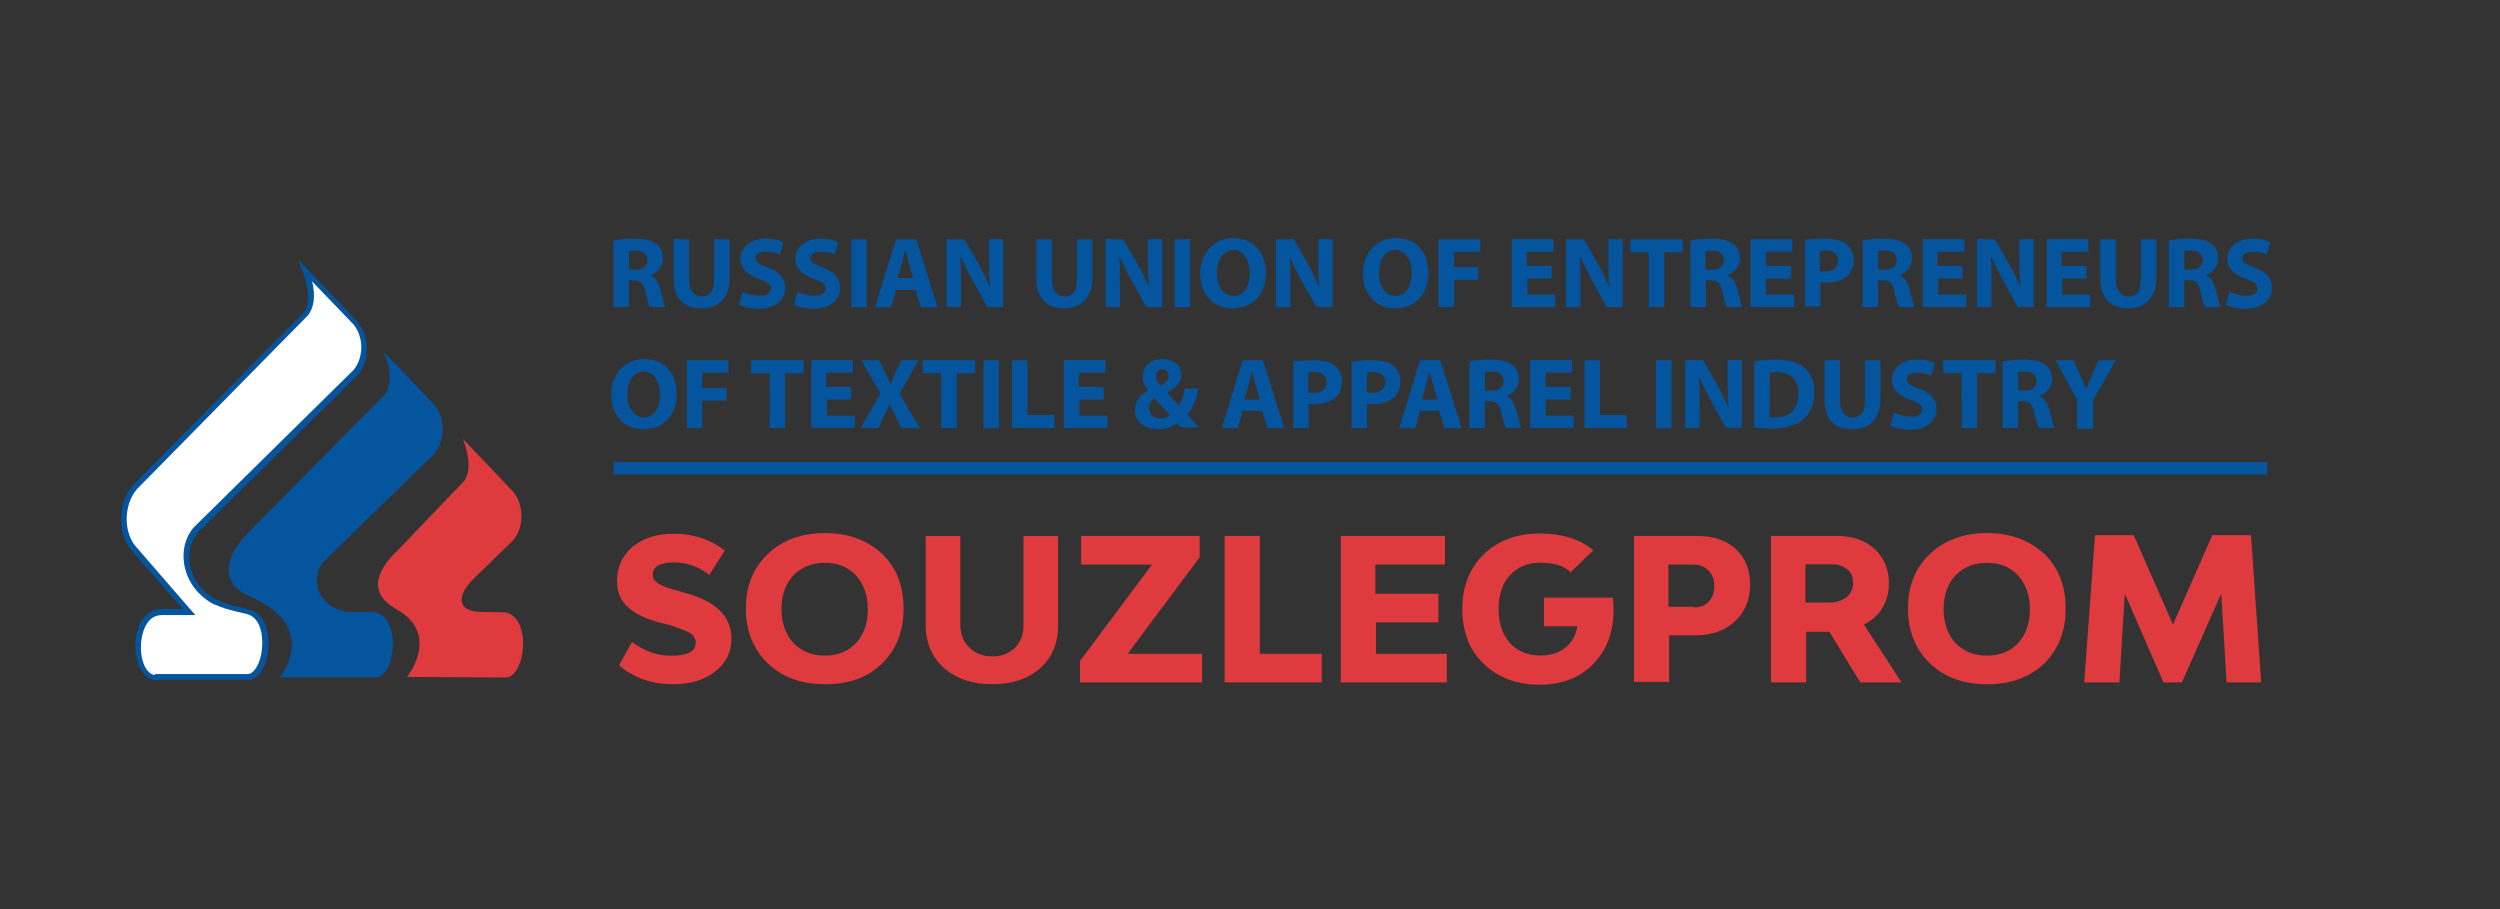 <?xml version="1.0" encoding="UTF-8"?> <!-- Generator: Adobe Illustrator 18.1.1, SVG Export Plug-In . SVG Version: 6.00 Build 0) --> <svg xmlns="http://www.w3.org/2000/svg" xmlns:xlink="http://www.w3.org/1999/xlink" id="Слой_1" x="0px" y="0px" viewBox="0 0 2182.7 793.7" xml:space="preserve"><rect x="0" y="0" width="2182.7" height="793.7" fill="#333333" stroke="none"/> <path fill="#FFFFFF" d="M266,275.2c7.5-8,5.5-23.6,0-37.7l43.7,45.8c10.1,12.1,9.6,31.7,0,43.2L169.9,463.8 c-15.6,18.6-8,48.8,16.6,62.3c5,2.5,7.5,4,28.2,8.5c24.1,5.5,17.6,56.3,1,56.8h-79.4c-21.1,0-22.6-56.3,3.5-57.3h24.6l-47.3-54.3 c-13.1-13.6-13.1-39.7,0-54.8L266,275.2z"></path> <g> <path fill="#DF3A3E" d="M404.2,421c7.5-8,5.5-23.6,0-37.7l43.7,45.8c10.1,12.1,9.6,31.7,0,42.7L412.8,506 c-13.6,13.6-14.1,27.2,5.5,28.2c16.1,0.5,5,0,23.6,0.5c23.1,6.5,16.1,56.3,0,56.8l-86.5-0.5c11.6-15.6,20.6-42.7-9.6-59.3 c-27.7-15.6-13.6-37.2,2-51.8L404.2,421z"></path> <path fill="#05549E" d="M335.3,345.1c7.5-8,5.5-23.6,0-37.7l43.7,45.8c10.1,12.1,9.6,31.7,0,43.2l-96,93.5 c-15.6,18.6-1,43.2,21.6,44.2c16.1,0.5,5,0,23.6,0.5c23.1,6.5,16.1,56.3,0,56.8h-84c11.6-15.6,25.1-49.3-27.7-71.4 c-27.2-12.6-17.1-37.7,0-54.8L335.3,345.1z"></path> <g> <g> <path fill="#05549E" d="M136.7,592.5c-11.1,0-16.6-14.1-17.1-27.2c-0.5-15.1,6-31.7,20.6-32.2h22.6l-45.8-52.3 c-13.1-14.1-13.1-40.7,0-56.3L266,274.2c6-6.5,6-20.6,0-36.7l-2-5l47.3,49.8c10.1,12.1,10.1,32.2,0,44.2L171.4,464.3 c-6.5,8-9.1,18.1-7,29.2c2.5,13.1,11.1,24.6,23.6,31.2l1.5,0.5c4,2,8,4,26.6,8c14.1,3,17.6,19.6,16.6,33.2 c-1,12.6-7,25.6-15.6,25.6h-80.5v-1v-1h79.9c6.5-0.5,12.6-10.6,13.6-24.1c1-12.6-2-28.2-14.6-31.2c-18.6-4-22.6-6-27.2-8 l-1.5-0.5c-13.1-7-22.1-19.1-24.6-33.2c-2-11.6,0.5-22.6,7.5-31.2L309.7,324c9.6-11.6,9.6-30.2,0-41.7l-40.2-41.7 c5,14.6,4,27.2-2,34.2L118.6,426c-12.6,14.6-12.6,40.2,0,53.3l48.8,56.3h-27.2c-13.1,0.5-18.6,16.1-18.6,30.2 c0,12.1,5,25.1,15.1,25.1l0,0V592.5L136.7,592.5z"></path> <path fill="#05549E" d="M138.1,593.9h-1.4c-12,0-18-14.8-18.5-28.5c-0.5-16.3,6.8-33.1,22-33.7l19.5,0L116,481.8 c-13.6-14.7-13.7-41.9,0-58.2l148.9-150.4c5.6-6.1,5.5-19.6-0.3-35.2l-4.7-11.9l52.4,55.1c10.6,12.8,10.6,33.4,0.1,46.1 L172.4,465.3c-6.2,7.7-8.6,17.4-6.6,27.9c2.5,12.9,10.8,23.9,22.9,30.2l1.3,0.4c4.1,2,8.1,4,26.5,8c14.7,3.2,18.8,20,17.7,34.7 c-1,13.1-7.4,27-17,27h-79V593.9z M140.2,537.1c-11.9,0.5-17.2,14.8-17.2,28.7c0,10.9,4.3,22.4,12.2,23.6v-0.9h81.4 c5.1-0.4,11.1-9,12.2-22.8c1-12.6-2-26.9-13.5-29.7c-17.8-3.9-22.4-5.9-26.8-7.8l-2-0.7c-13.8-7.4-23-19.9-25.6-34.3 c-2.1-12.1,0.7-23.6,7.8-32.3L308.7,323c9-10.9,9-28.8-0.1-39.8l-36.1-37.5c3.1,12.4,1.7,23.3-3.9,29.9L119.6,427 c-12,13.9-12,38.9,0,51.3l50.9,58.7H140.2z M310.3,325.3L170.9,462.8c0,0-0.1,0.1-0.1,0.1l139.4-137.4 C310.2,325.4,310.3,325.4,310.3,325.3z"></path> </g> </g> </g> <g> <path fill="#DF3A3E" d="M587.7,597.4c-18.7,0-34.8-5.7-47.3-16.6l11.4-20.3c10.4,7.8,21.8,12,34.3,12c14,0,21.3-3.6,21.3-11.4 c0-3.6-2.1-6.8-5.7-8.8s-9.9-4.2-17.7-6.8l-6.8-1.6c-12.5-3.1-22.4-7.8-28.6-13.5c-6.8-5.7-9.9-13.5-9.9-23.4 c0-12,4.7-21.8,13.5-29.6c8.8-7.3,20.8-11.4,35.9-11.4c17.2,0,31.7,4.7,44.7,14.6l-13.5,21.3c-9.4-7.3-19.8-10.9-31.2-10.9 c-5.7,0-9.9,1-13.5,2.6c-3.1,2.1-4.7,4.7-4.7,7.8c0,3.6,1.6,6.2,5.2,8.3c3.6,2.1,8.8,4.2,15.6,5.7l6.8,2.1 c27.6,7.3,41.1,20.8,41.1,40c0,12-4.7,21.3-14,28.6C615.2,593.7,602.8,597.4,587.7,597.4z"></path> <path fill="#DF3A3E" d="M720.3,597.4c-20.8,0-37.4-6.2-49.9-18.2c-12.5-12-19.2-28.1-19.2-47.8s6.2-35.4,19.2-47.8 c12.5-12,29.6-18.2,49.9-18.2c20.3,0,36.9,6.2,49.9,18.2c12.5,12,18.7,28.1,18.7,47.8c0,19.8-6.2,35.4-18.7,47.8 C757.7,591.6,741.1,597.4,720.3,597.4z M720.3,572.4c10.9,0,20.3-3.6,27-10.9c6.8-7.3,10.4-17.2,10.4-29.6c0-12-3.6-21.8-10.4-29.6 c-6.8-7.3-16.1-10.9-27-10.9c-11.4,0-20.3,3.6-27.6,10.9c-6.8,7.3-10.4,17.2-10.4,29.6c0,12,3.6,21.8,10.4,29.6 C700,568.8,709.4,572.4,720.3,572.4z"></path> <path fill="#DF3A3E" d="M866.4,597.4c-17.2,0-31.2-4.7-42.1-14c-10.4-9.4-16.1-21.8-16.1-37.4v-78h30.2v77c0,8.3,2.6,15.1,7.8,20.3 s12,7.8,20.3,7.8s14.6-2.6,19.8-7.8s7.3-12,7.3-20.3v-77h30.2v78c0,15.6-5.2,28.1-15.6,37.4C897.6,592.7,883.6,597.4,866.4,597.4z"></path> <path fill="#DF3A3E" d="M984.5,570.8h65v25H942.9v-18.7l62.9-84.2h-61.9v-25h103.5v18.7L984.5,570.8z"></path> <path fill="#DF3A3E" d="M1099.9,570.8h54.1v25h-84.8V467.9h30.7L1099.9,570.8L1099.9,570.8z"></path> <path fill="#DF3A3E" d="M1201.3,570.8h61.9v25h-92.6V467.9h91v25h-60.8v25.5h55.1v25h-54.6V570.8z"></path> <path fill="#DF3A3E" d="M1408.3,521.4c0,4.7,0.5,8.3,0.5,10.4c0,19.8-5.7,35.4-17.7,47.8c-11.4,12-27.6,18.2-46.8,18.2 c-20.3,0-36.4-6.2-48.9-18.2c-12.5-12-18.7-28.1-18.7-47.8s6.2-35.4,18.7-47.8c12.5-12,28.6-18.2,48.9-18.2 c19.2,0,34.8,4.7,46.8,14.6l-19.8,19.2c-5.7-5.7-14.6-8.3-26.5-8.3c-10.9,0-19.8,3.6-26.5,10.9s-9.9,17.2-9.9,29.6 c0,12,3.1,21.8,9.9,29.6c6.8,7.3,15.6,10.9,26.5,10.9c8.8,0,16.1-2.1,21.8-6.8c5.7-4.7,9.4-10.9,10.4-18.7H1348v-25h60.3V521.4z"></path> <path fill="#DF3A3E" d="M1481.7,467.9c14,0,25,3.6,33.8,11.4c8.3,7.8,12.5,18.2,12.5,30.7c0,13.5-4.2,23.9-13,32.2 c-8.8,8.3-20.3,12.5-34.8,12.5h-22.9v40.6h-30.7V467.9H1481.7z M1478.5,530.3c5.7,0,10.4-1.6,13.5-5.2c3.1-3.1,4.7-7.8,4.7-13.5 s-1.6-9.9-5.2-13.5c-3.1-3.6-7.8-5.2-13.5-5.2h-21.3v36.9h21.8V530.3z"></path> <path fill="#DF3A3E" d="M1624.2,595.8l-27-44.2h-20.3v44.2h-30.7V467.9h57.2c13.5,0,25,3.6,33.3,11.4c8.3,7.8,12.5,17.7,12.5,30.2 c0,7.8-2.1,15.1-5.7,21.3c-3.6,6.2-9.4,10.9-16.1,14.6l32.8,50.4H1624.2z M1576.3,492.8v33.3h20.8c6.2,0,10.9-1.6,15.1-4.7 c3.6-3.1,5.7-7.3,5.7-12c0-5.2-1.6-9.4-4.7-12c-3.1-2.6-7.8-4.7-13-4.7H1576.3z"></path> <path fill="#DF3A3E" d="M1734.9,597.4c-20.8,0-37.4-6.2-49.9-18.2c-12.5-12-19.2-28.1-19.2-47.8s6.2-35.4,19.2-47.8 c12.5-12,29.6-18.2,49.9-18.2s36.9,6.2,49.9,18.2c12.5,12,18.7,28.1,18.7,47.8c0,19.8-6.2,35.4-18.7,47.8 C1771.8,591.6,1755.2,597.4,1734.9,597.4z M1734.9,572.4c10.9,0,20.3-3.6,27-10.9c6.8-7.3,10.4-17.2,10.4-29.6 c0-12-3.6-21.8-10.4-29.6c-6.8-7.3-16.1-10.9-27-10.9c-11.4,0-20.3,3.6-27.6,10.9c-6.8,7.3-10.4,17.2-10.4,29.6 c0,12,3.6,21.8,10.4,29.6C1714.6,568.8,1723.5,572.4,1734.9,572.4z"></path> <path fill="#DF3A3E" d="M1974.2,595.8H1944l-4.7-77.5l-34.3,77.5h-16.1l-33.8-77.5l-4.7,77.5h-30.7l9.4-128.5h33.8l34.3,78l34.3-78 h33.8L1974.2,595.8z"></path> </g> <g> <path fill="#05549E" d="M536.2,209.9c4.2-1,10.4-1.6,17.7-1.6c8.8,0,15.1,1.6,19.2,4.7c3.6,2.6,5.7,6.8,5.7,12.5 c0,7.3-5.2,12.5-10.4,14.6v0.5c4.2,1.6,6.2,5.7,7.8,10.9c2.1,6.8,3.6,14.6,4.7,16.6h-13.5c-1-1.6-2.6-6.8-4.2-14s-4.2-9.4-9.9-9.4 h-4.2v23.4h-13.5v-58.2H536.2z M549.7,235.4h5.2c6.8,0,10.4-3.1,10.4-8.3s-3.6-8.3-9.9-8.3c-3.1,0-5.2,0-6.2,0.5v16.1H549.7z"></path> <path fill="#05549E" d="M601.7,208.9v34.3c0,10.4,4.2,15.6,10.9,15.6c7.3,0,10.9-4.7,10.9-15.6v-34.3h13.5v33.3 c0,18.2-9.4,27-25,27c-15.1,0-23.9-8.3-23.9-27v-33.3H601.7z"></path> <path fill="#05549E" d="M648.5,254.6c3.6,2.1,9.4,3.6,15.1,3.6c6.2,0,9.4-2.6,9.4-6.2c0-3.6-2.6-5.7-9.9-8.3 c-9.9-3.6-16.6-8.8-16.6-17.7c0-9.9,8.3-17.7,22.4-17.7c6.8,0,11.4,1.6,15.1,3.1l-3.1,10.9c-2.1-1-6.8-2.6-12.5-2.6 s-8.8,2.6-8.8,5.7c0,3.6,3.1,5.2,10.9,8.3c10.4,3.6,15.1,9.4,15.1,17.7c0,9.9-7.8,18.2-23.9,18.2c-6.8,0-13.5-2.1-16.6-3.6 L648.5,254.6z"></path> <path fill="#05549E" d="M696.4,254.6c3.6,2.1,9.4,3.6,15.1,3.6c6.2,0,9.4-2.6,9.4-6.2c0-3.6-2.6-5.7-9.9-8.3 c-9.9-3.6-16.6-8.8-16.6-17.7c0-9.9,8.3-17.7,22.4-17.7c6.8,0,11.4,1.6,15.1,3.1l-3.1,10.9c-2.1-1-6.8-2.6-12.5-2.6 c-5.7,0-8.8,2.6-8.8,5.7c0,3.6,3.1,5.2,10.9,8.3c10.4,3.6,15.1,9.4,15.1,17.7c0,9.9-7.8,18.2-23.9,18.2c-6.8,0-13.5-2.1-16.6-3.6 L696.4,254.6z"></path> <path fill="#05549E" d="M756.7,208.9v59.3h-13.5v-59.3H756.7z"></path> <path fill="#05549E" d="M782.2,253.1l-4.2,15.1h-14l18.2-59.3h17.7l18.7,59.3H804l-4.7-15.1H782.2z M797.3,242.7l-3.6-12.5 c-1-3.6-2.1-7.8-3.1-11.4H790c-1,3.6-1.6,7.8-2.6,11.4l-3.6,12.5H797.3z"></path> <path fill="#05549E" d="M826.4,268.2v-59.3H842l12.5,21.8c3.6,6.2,6.8,13.5,9.9,20.3l0,0c-1-7.8-1-15.6-1-25v-17.2h12.5v59.3h-14 l-12.5-22.9c-3.6-6.2-7.3-14-10.4-20.8h-0.5c0.5,7.8,0.5,16.1,0.5,26v17.7H826.4z"></path> <path fill="#05549E" d="M918.4,208.9v34.3c0,10.4,4.2,15.6,10.9,15.6c7.3,0,10.9-4.7,10.9-15.6v-34.3h13.5v33.3 c0,18.2-9.4,27-25,27c-15.1,0-23.9-8.3-23.9-27v-33.3H918.4z"></path> <path fill="#05549E" d="M965.2,268.2v-59.3h15.6l12.5,21.8c3.6,6.2,6.8,13.5,9.9,20.3l0,0c-1-7.8-1-15.6-1-25v-17.2h12.5v59.3h-14 l-12.5-22.9c-3.6-6.2-7.3-14-10.4-20.8h-0.5c0.5,7.8,0.5,16.1,0.5,26v17.7H965.2z"></path> <path fill="#05549E" d="M1039.1,208.9v59.3h-13.5v-59.3H1039.1z"></path> <path fill="#05549E" d="M1076,269.2c-17.7,0-28.1-13.5-28.1-30.2c0-17.7,11.4-31.2,29.1-31.2c18.2,0,28.1,13.5,28.1,30.2 C1105.1,257.2,1093.7,269.2,1076,269.2L1076,269.2z M1077.1,258.3c8.8,0,14-8.3,14-20.3c0-10.4-5.2-19.8-14-19.8 c-9.4,0-14.6,8.8-14.6,20.3C1062.5,250,1067.7,258.3,1077.1,258.3L1077.1,258.3z"></path> <path fill="#05549E" d="M1114,268.2v-59.3h15.6l12.5,21.8c3.6,6.2,6.8,13.5,9.9,20.3l0,0c-1-7.8-1-15.6-1-25v-17.2h12.5v59.3h-14 l-13-22.9c-3.6-6.2-7.3-14-10.4-20.8l0,0c0.5,7.8,0.5,16.1,0.5,26v17.7H1114z"></path> <path fill="#05549E" d="M1218,269.2c-17.7,0-28.1-13.5-28.1-30.2c0-17.7,11.4-31.2,29.1-31.2c18.2,0,28.1,13.5,28.1,30.2 C1247.1,257.2,1235.2,269.2,1218,269.2L1218,269.2z M1218.5,258.3c8.8,0,14-8.3,14-20.3c0-10.4-5.2-19.8-14-19.8 c-9.4,0-14.6,8.8-14.6,20.3C1203.9,250,1209.7,258.3,1218.5,258.3L1218.5,258.3z"></path> <path fill="#05549E" d="M1256,208.9h36.4v10.9h-22.9v13.5h21.3v10.9h-21.3v23.9H1256V208.9z"></path> <path fill="#05549E" d="M1355.3,243.2h-21.8v14h24.4v10.9h-38v-59.3h36.4v10.9h-23.4v12.5h21.8v10.9H1355.3z"></path> <path fill="#05549E" d="M1367.2,268.2v-59.3h15.6l12.5,21.8c3.6,6.2,6.8,13.5,9.9,20.3l0,0c-1-7.8-1-15.6-1-25v-17.2h12.5v59.3h-14 l-12.5-22.9c-3.6-6.2-7.3-14-10.4-20.8h-0.5c0.5,7.8,0.5,16.1,0.5,26v17.7H1367.2z"></path> <path fill="#05549E" d="M1439.5,220.3h-16.1v-11.4h45.8v11.4h-16.1v47.8h-13.5L1439.5,220.3L1439.5,220.3z"></path> <path fill="#05549E" d="M1476.5,209.9c4.2-1,10.4-1.6,17.7-1.6c8.8,0,15.1,1.6,19.2,4.7c3.6,2.6,5.7,6.8,5.7,12.5 c0,7.3-5.2,12.5-10.4,14.6v0.5c4.2,1.6,6.2,5.7,7.8,10.9c2.1,6.8,3.6,14.6,4.7,16.6h-13.5c-1-1.6-2.6-6.8-4.2-14 c-1.6-7.3-4.2-9.4-9.9-9.4h-4.2v23.4h-13.5v-58.2H1476.5z M1489.5,235.4h5.2c6.8,0,10.4-3.1,10.4-8.3s-3.6-8.3-9.9-8.3 c-3.1,0-5.2,0-6.2,0.5v16.1H1489.5z"></path> <path fill="#05549E" d="M1563.8,243.2H1542v14h24.4v10.9h-38v-59.3h36.4v10.9H1542v12.5h21.8V243.2z"></path> <path fill="#05549E" d="M1575.8,209.4c4.2-0.5,9.9-1,18.2-1s14,1.6,18.2,4.7c3.6,3.1,6.2,7.8,6.2,13.5c0,5.7-2.1,10.9-5.2,14 c-4.7,4.2-11.4,6.2-19.2,6.2c-1.6,0-3.1,0-4.7-0.5v21.3h-13.5V209.4z M1588.8,236.4c1,0.5,2.6,0.5,4.7,0.5c7.3,0,11.4-3.6,11.4-9.4 c0-5.2-3.6-8.8-10.4-8.8c-2.6,0-4.7,0-5.7,0.5V236.4z"></path> <path fill="#05549E" d="M1626.8,209.9c4.2-1,10.4-1.6,17.7-1.6c8.8,0,15.1,1.6,19.2,4.7c3.6,2.6,5.7,6.8,5.7,12.5 c0,7.3-5.2,12.5-10.4,14.6v0.5c4.2,1.6,6.2,5.7,7.8,10.9c2.1,6.8,3.6,14.6,4.7,16.6H1658c-1-1.6-2.6-6.8-4.2-14s-4.2-9.4-9.9-9.4 h-4.2v23.4h-13.5v-58.2H1626.8z M1640.3,235.4h5.2c6.8,0,10.4-3.1,10.4-8.3s-3.6-8.3-9.9-8.3c-3.1,0-5.2,0-6.2,0.5v16.1H1640.3z"></path> <path fill="#05549E" d="M1714.1,243.2h-21.8v14h24.4v10.9h-38v-59.3h36.4v10.9h-23.4v12.5h21.8v10.9H1714.1z"></path> <path fill="#05549E" d="M1726.1,268.2v-59.3h15.6l12.5,21.8c3.6,6.2,6.8,13.5,9.9,20.3l0,0c-1-7.8-1-15.6-1-25v-17.2h12.5v59.3h-14 l-12.5-22.9c-3.6-6.2-7.3-14-10.4-20.8h-0.5c0.5,7.8,0.5,16.1,0.5,26v17.7H1726.1z"></path> <path fill="#05549E" d="M1822.3,243.2h-21.8v14h24.4v10.9h-38v-59.3h36.4v10.9h-23.4v12.5h21.8v10.9H1822.3z"></path> <path fill="#05549E" d="M1847.3,208.9v34.3c0,10.4,4.2,15.6,10.9,15.6c7.3,0,10.9-4.7,10.9-15.6v-34.3h13.5v33.3 c0,18.2-9.4,27-25,27c-15.1,0-23.9-8.3-23.9-27v-33.3H1847.3z"></path> <path fill="#05549E" d="M1894.1,209.9c4.2-1,10.4-1.6,17.7-1.6c8.8,0,15.1,1.6,19.2,4.7c3.6,2.6,5.7,6.8,5.7,12.5 c0,7.3-5.2,12.5-10.4,14.6v0.5c4.2,1.6,6.2,5.7,7.8,10.9c2.1,6.8,3.6,14.6,4.7,16.6h-13.5c-1-1.6-2.6-6.8-4.2-14 c-1.6-7.3-4.2-9.4-9.9-9.4h-4.2v23.4h-13.5v-58.2H1894.1z M1907.6,235.4h5.2c6.8,0,10.4-3.1,10.4-8.3s-3.6-8.3-9.9-8.3 c-3.1,0-5.2,0-6.2,0.5v16.1H1907.6z"></path> <path fill="#05549E" d="M1946.6,254.6c3.6,2.1,9.4,3.6,15.1,3.6c6.2,0,9.4-2.6,9.4-6.2c0-3.6-2.6-5.7-9.9-8.3 c-9.9-3.6-16.6-8.8-16.6-17.7c0-9.9,8.3-17.7,22.4-17.7c6.8,0,11.4,1.6,15.1,3.1l-3.1,10.9c-2.1-1-6.8-2.6-12.5-2.6 c-5.7,0-8.8,2.6-8.8,5.7c0,3.6,3.1,5.2,10.9,8.3c10.4,3.6,15.1,9.4,15.1,17.7c0,9.9-7.8,18.2-23.9,18.2c-6.8,0-13.5-2.1-16.6-3.6 L1946.6,254.6z"></path> <path fill="#05549E" d="M561.7,374.8c-17.7,0-28.1-13.5-28.1-30.2c0-17.7,11.4-31.2,29.1-31.2c18.2,0,28.1,13.5,28.1,30.2 C590.8,363.3,578.8,374.8,561.7,374.8L561.7,374.8z M562.2,364.4c8.8,0,14-8.3,14-20.3c0-10.4-5.2-19.8-14-19.8 c-9.4,0-14.6,8.8-14.6,20.3C547.6,355.5,553.4,364.4,562.2,364.4L562.2,364.4z"></path> <path fill="#05549E" d="M599.6,314.5H636v10.9h-22.9v13.5h21.3v10.9h-21.3v23.9h-13.5V314.5z"></path> <path fill="#05549E" d="M671.9,325.9h-16.1v-11.4h45.8v11.4h-16.1v47.8h-13.5L671.9,325.9L671.9,325.9z"></path> <path fill="#05549E" d="M743.7,348.8h-21.8v14h24.4v10.9h-38v-59.3h36.4v10.9h-23.4v12.5h21.8v10.9H743.7z"></path> <path fill="#05549E" d="M786.9,373.7l-5.2-10.9c-2.1-4.2-3.6-7.3-5.2-10.4l0,0c-1,3.6-2.6,6.8-4.7,10.4l-4.7,10.9h-15.6l17.2-30.2 L752,314.5h15.6l5.2,10.9c1.6,3.6,3.1,6.8,4.7,9.9l0,0c1.6-3.6,2.6-6.2,4.2-9.9l5.2-10.9h15.1l-16.6,29.1l17.7,30.2H786.9z"></path> <path fill="#05549E" d="M821.7,325.9h-16.1v-11.4h45.8v11.4h-16.1v47.8h-13.5L821.7,325.9L821.7,325.9z"></path> <path fill="#05549E" d="M872.2,314.5v59.3h-13.5v-59.3H872.2z"></path> <path fill="#05549E" d="M883.6,314.5h13.5v47.8h23.4v11.4h-36.9V314.5z"></path> <path fill="#05549E" d="M964.2,348.8h-21.8v14h24.4v10.9h-38v-59.3h36.4v10.9h-23.4v12.5h21.8v10.9H964.2z"></path> <path fill="#05549E" d="M1031.3,373.7c-1-1.6-2.6-2.6-3.6-4.2c-3.6,3.1-9.4,5.2-16.1,5.2c-14.6,0-20.8-8.3-20.8-16.6 c0-7.8,4.7-13.5,11.4-17.2v-0.5c-2.6-2.6-4.7-7.3-4.7-11.4c0-7.8,5.7-15.6,17.7-15.6c9.4,0,16.1,5.2,16.1,14 c0,6.2-3.6,10.9-12,15.1v0.5c3.1,3.6,6.8,8.3,9.9,10.9c2.6-3.6,4.2-9.4,5.2-14.6h12c-1.6,8.8-4.7,16.6-9.9,22.4 c3.1,3.6,6.8,7.8,10.4,11.4h-15.6V373.7z M1013.1,365.4c3.6,0,6.2-1.6,8.3-3.1c-3.6-3.6-8.3-8.8-13.5-14.6 c-2.6,1.6-4.7,4.2-4.7,8.3C1003.2,361.3,1006.8,365.4,1013.1,365.4L1013.1,365.4z M1014.6,322.3c-3.6,0-5.2,3.1-5.2,6.2 s1.6,5.7,4.2,8.3c4.2-3.1,6.8-5.2,6.8-8.8C1019.9,324.9,1018.3,322.3,1014.6,322.3L1014.6,322.3z"></path> <path fill="#05549E" d="M1084.9,358.7l-4.2,15.1h-14l18.2-59.3h17.7l18.7,59.3h-14.6l-4.7-15.1H1084.9z M1099.9,348.8l-3.6-12.5 c-1-3.6-2.1-7.8-3.1-11.4h-0.5c-1,3.6-1.6,7.8-2.6,11.4l-3.6,12.5H1099.9z"></path> <path fill="#05549E" d="M1129.1,315.5c4.2-0.5,9.9-1,18.2-1s14,1.6,18.2,4.7c3.6,3.1,6.2,7.8,6.2,13.5s-2.1,10.9-5.2,14 c-4.7,4.2-11.4,6.2-19.2,6.2c-1.6,0-3.1,0-4.7-0.5v21.3h-13.5V315.5z M1142.1,342.5c1,0.5,2.6,0.5,4.7,0.5c7.3,0,11.4-3.6,11.4-9.4 c0-5.2-3.6-8.8-10.4-8.8c-2.6,0-4.7,0-5.7,0.5L1142.1,342.5L1142.1,342.5z"></path> <path fill="#05549E" d="M1180,315.5c4.2-0.5,9.9-1,18.2-1s14,1.6,18.2,4.7c3.6,3.1,6.2,7.8,6.2,13.5s-2.1,10.9-5.2,14 c-4.7,4.2-11.4,6.2-19.2,6.2c-1.6,0-3.1,0-4.7-0.5v21.3H1180V315.5z M1193.5,342.5c1,0.5,2.6,0.5,4.7,0.5c7.3,0,11.4-3.6,11.4-9.4 c0-5.2-3.6-8.8-10.4-8.8c-2.6,0-4.7,0-5.7,0.5L1193.5,342.5L1193.5,342.5z"></path> <path fill="#05549E" d="M1239.8,358.7l-4.2,15.1h-14l18.2-59.3h17.7l18.7,59.3h-15.1l-4.7-15.1H1239.8z M1254.9,348.8l-3.6-12.5 c-1-3.6-2.1-7.8-3.1-11.4h-0.5c-1,3.6-1.6,7.8-2.6,11.4l-3.6,12.5H1254.9z"></path> <path fill="#05549E" d="M1283.5,315.5c4.2-1,10.4-1.6,17.7-1.6c8.8,0,15.1,1.6,19.2,4.7c3.6,2.6,5.7,6.8,5.7,12.5 c0,7.3-5.2,12.5-10.4,14.6v0.5c4.2,1.6,6.2,5.7,7.8,10.9c2.1,6.8,3.6,14.6,4.7,16.6h-13.5c-1-1.6-2.6-6.8-4.2-14 c-1.6-7.3-4.2-9.4-9.9-9.4h-4.2v23.4H1283v-58.2H1283.5z M1297,341h5.2c6.8,0,10.4-3.1,10.4-8.3s-3.6-8.3-9.9-8.3 c-3.1,0-5.2,0-6.2,0.5V341H1297z"></path> <path fill="#05549E" d="M1371.4,348.8h-21.8v14h24.4v10.9h-38v-59.3h36.4v10.9h-22.9v12.5h21.8V348.8z"></path> <path fill="#05549E" d="M1383.4,314.5h13.5v47.8h23.4v11.4h-36.9V314.5z"></path> <path fill="#05549E" d="M1459.3,314.5v59.3h-13.5v-59.3H1459.3z"></path> <path fill="#05549E" d="M1471.3,373.7v-59.3h15.6l12.5,21.8c3.6,6.2,6.8,13.5,9.9,20.3l0,0c-1-7.8-1-15.6-1-25v-17.2h12.5v59.3h-14 l-12.5-22.9c-3.6-6.2-7.3-14-10.4-20.8h-0.5c0.5,7.8,0.5,16.1,0.5,26v17.7L1471.3,373.7L1471.3,373.7z"></path> <path fill="#05549E" d="M1531.6,315.5c4.7-1,11.4-1.6,18.2-1.6c11.4,0,18.7,2.1,24.4,6.2c6.2,4.7,9.9,12,9.9,22.4 c0,11.4-4.2,19.2-9.9,23.9c-6.2,5.2-15.6,7.8-27.6,7.8c-6.8,0-12-0.5-15.1-1L1531.6,315.5L1531.6,315.5z M1545.1,363.9 c1,0.5,3.1,0.5,4.7,0.5c12.5,0,20.3-6.8,20.3-20.8c0-12.5-7.3-18.7-18.7-18.7c-3.1,0-4.7,0.5-6.2,0.5L1545.1,363.9L1545.1,363.9z"></path> <path fill="#05549E" d="M1606.5,314.5v34.3c0,10.4,4.2,15.6,10.9,15.6c7.3,0,10.9-4.7,10.9-15.6v-34.3h13.5v33.3 c0,18.2-9.4,27-25,27c-15.1,0-23.9-8.3-23.9-27v-33.3C1593,314.5,1606.5,314.5,1606.5,314.5z"></path> <path fill="#05549E" d="M1653.8,360.2c3.6,2.1,9.4,3.6,15.1,3.6c6.2,0,9.4-2.6,9.4-6.2c0-3.6-2.6-5.7-9.9-8.3 c-9.9-3.6-16.6-8.8-16.6-17.7c0-9.9,8.3-17.7,22.4-17.7c6.8,0,11.4,1.6,15.1,3.1L1686,328c-2.1-1-6.8-2.6-12.5-2.6 c-5.7,0-8.8,2.6-8.8,5.7c0,3.6,3.1,5.2,10.9,8.3c10.4,3.6,15.1,9.4,15.1,17.7c0,9.9-7.8,18.2-23.9,18.2c-6.8,0-13.5-2.1-16.6-3.6 L1653.8,360.2z"></path> <path fill="#05549E" d="M1712.6,325.9h-16.1v-11.4h45.8v11.4h-16.1v47.8h-13.5L1712.6,325.9L1712.6,325.9z"></path> <path fill="#05549E" d="M1749,315.5c4.2-1,10.4-1.6,17.7-1.6c8.8,0,15.1,1.6,19.2,4.7c3.6,2.6,5.7,6.8,5.7,12.5 c0,7.3-5.2,12.5-10.4,14.6v0.5c4.2,1.6,6.2,5.7,7.8,10.9c2.1,6.8,3.6,14.6,4.7,16.6h-13.5c-1-1.6-2.6-6.8-4.2-14 c-1.6-7.3-4.2-9.4-9.9-9.4h-4.2v23.4h-13.5v-58.2H1749z M1762.5,341h5.2c6.8,0,10.4-3.1,10.4-8.3s-3.6-8.3-9.9-8.3 c-3.1,0-5.2,0-6.2,0.5V341H1762.5z"></path> <path fill="#05549E" d="M1813.5,373.7v-24.4l-18.7-34.8h15.6l6.2,14c2.1,4.2,3.1,7.3,4.7,11.4l0,0c1.6-3.6,2.6-7.3,4.7-11.4l6.2-14 h15.1l-19.8,34.8v25h-14V373.7z"></path> </g> <g> <line fill="none" x1="535.7" y1="409.1" x2="1978.8" y2="409.1"></line> <rect x="535.7" y="403.4" fill="#05549E" width="1443.7" height="10.9"></rect> </g> </svg> 